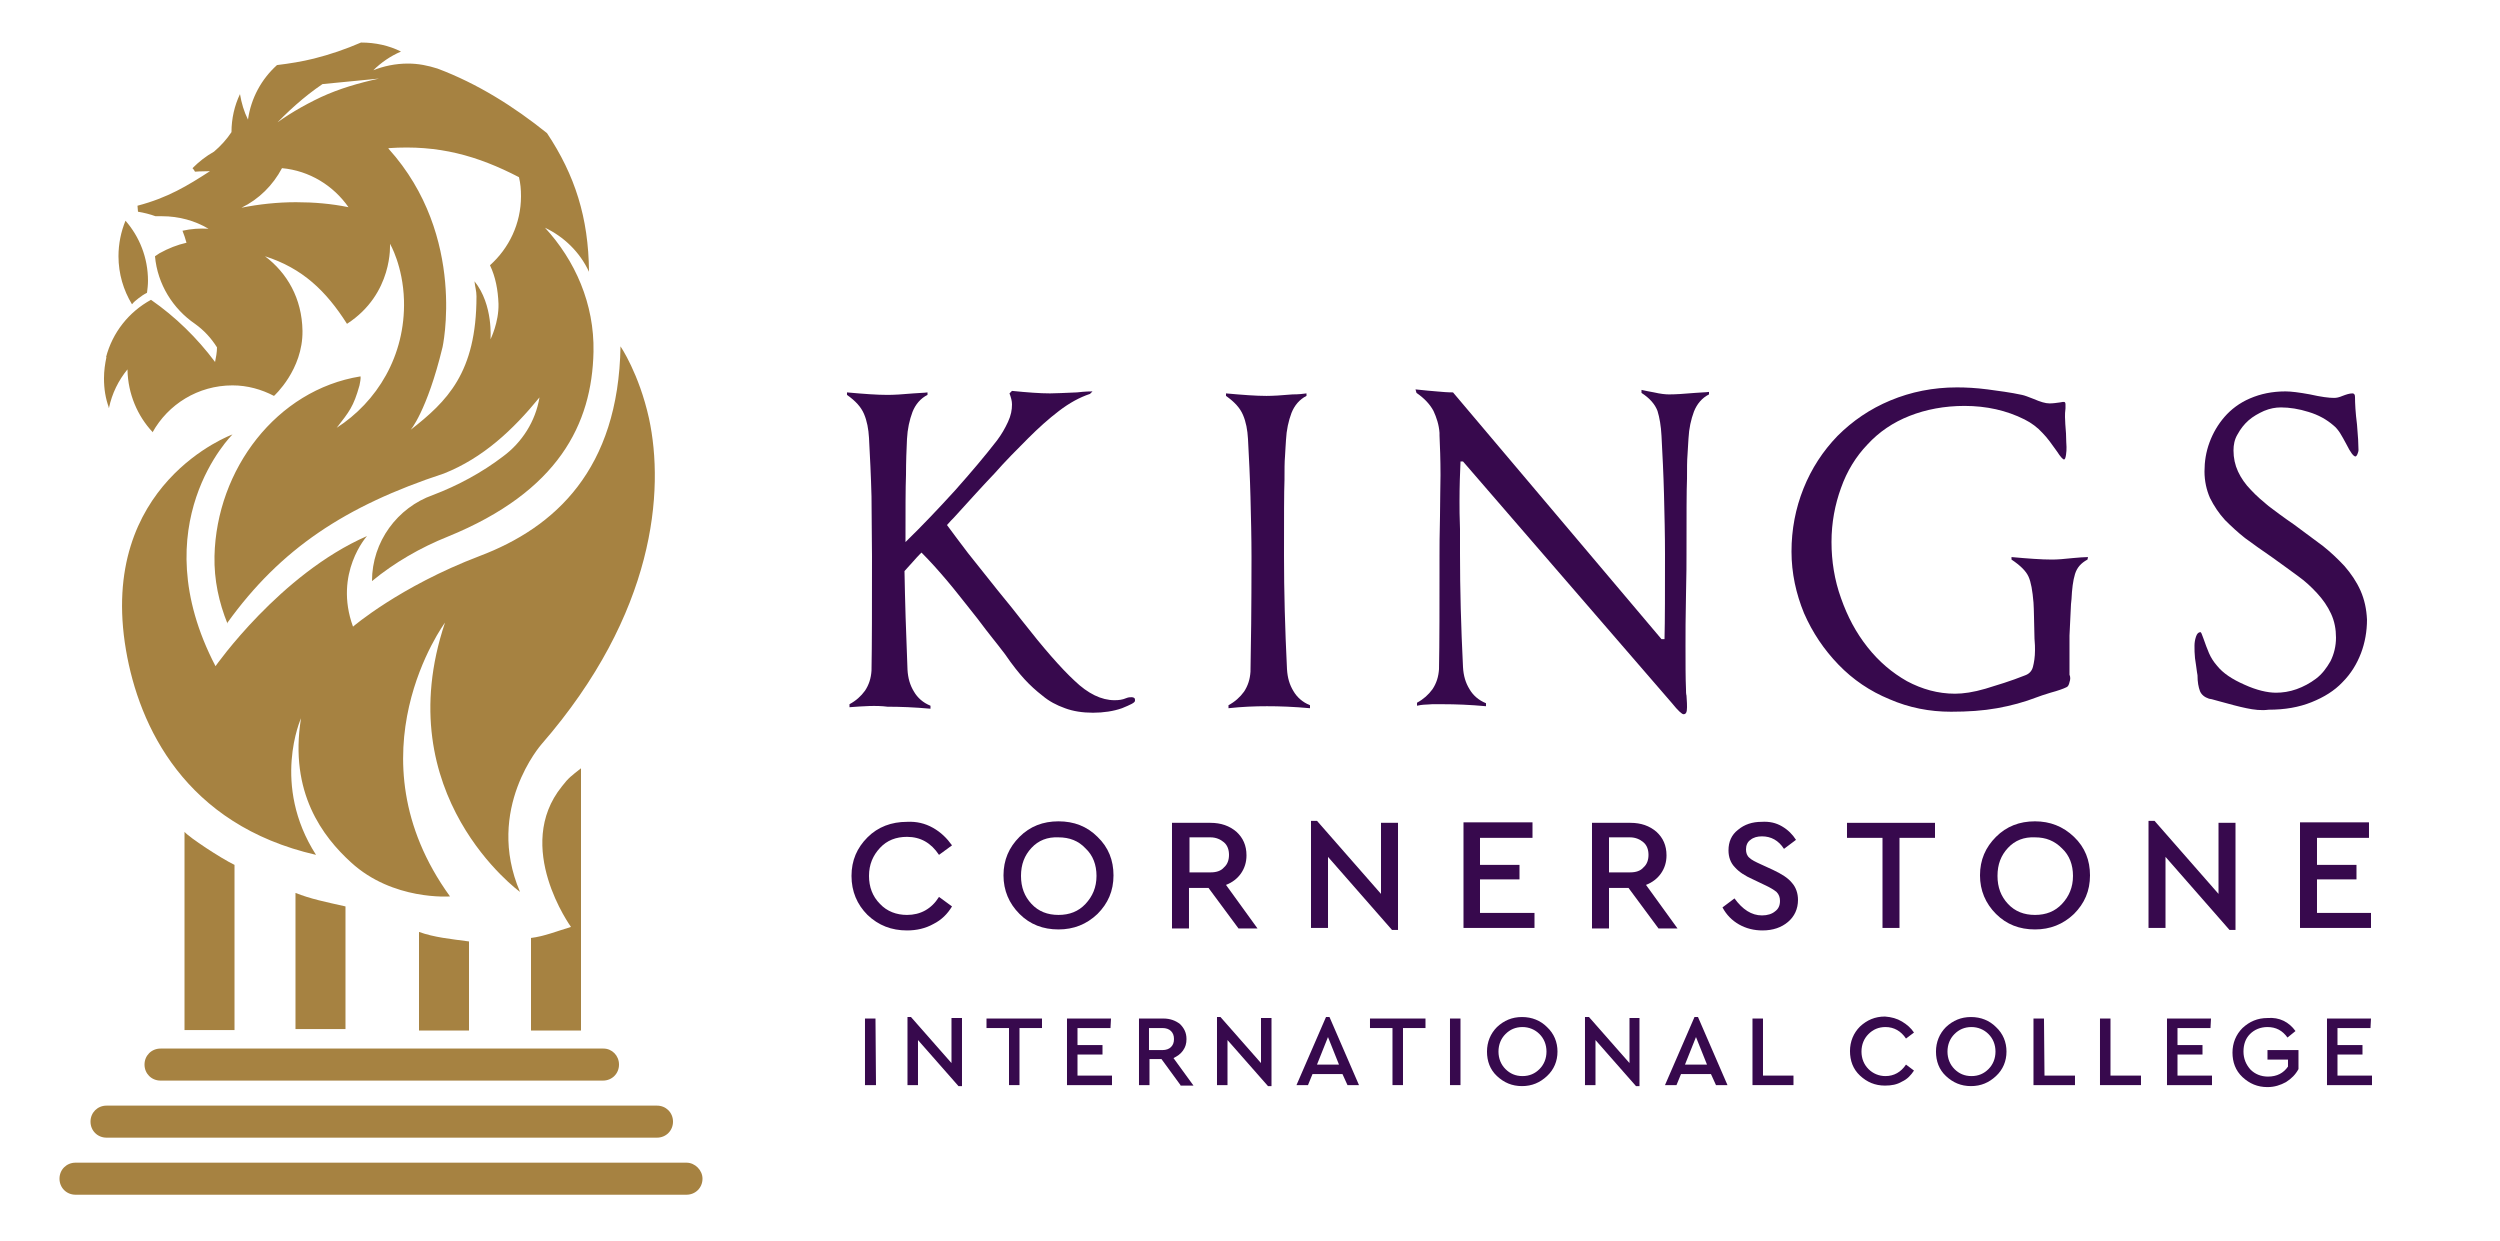 <svg width="143" height="71" viewBox="0 0 143 71" fill="none" xmlns="http://www.w3.org/2000/svg">
<path fill-rule="evenodd" clip-rule="evenodd" d="M35.407 60.894C35.407 61.409 35.007 61.81 34.492 61.81H9.181C8.666 61.81 8.266 61.409 8.266 60.894C8.266 60.379 8.666 59.978 9.181 59.978H34.52C35.007 59.978 35.407 60.379 35.407 60.894Z" fill="#A68241"/>
<path fill-rule="evenodd" clip-rule="evenodd" d="M38.496 64.158C38.496 64.673 38.095 65.074 37.581 65.074H6.092C5.577 65.074 5.177 64.673 5.177 64.158C5.177 63.642 5.577 63.242 6.092 63.242H37.581C38.095 63.242 38.496 63.642 38.496 64.158Z" fill="#A68241"/>
<path fill-rule="evenodd" clip-rule="evenodd" d="M40.183 67.421C40.183 67.937 39.782 68.338 39.268 68.338H4.319C3.804 68.338 3.403 67.937 3.403 67.421C3.403 66.906 3.804 66.505 4.319 66.505H39.268C39.754 66.505 40.183 66.935 40.183 67.421Z" fill="#A68241"/>
<path fill-rule="evenodd" clip-rule="evenodd" d="M32.146 44.976C29.343 48.44 32.661 53.021 32.661 53.021C31.889 53.25 31.117 53.565 30.373 53.651V58.947H33.233V43.946C32.69 44.375 32.518 44.489 32.146 44.976Z" fill="#A68241"/>
<path d="M7.921 17.063C8.064 16.948 8.236 16.834 8.408 16.748C8.436 16.519 8.465 16.319 8.465 16.061C8.465 14.744 7.979 13.541 7.178 12.625C6.92 13.255 6.777 13.942 6.777 14.658C6.777 15.66 7.063 16.605 7.55 17.406C7.664 17.263 7.778 17.177 7.921 17.063Z" fill="#A68241"/>
<path d="M6.234 23.333V23.304C6.206 23.304 6.206 23.333 6.234 23.333Z" fill="#A68241"/>
<path d="M8.637 17.12C8.637 17.149 8.637 17.149 8.637 17.12C8.665 17.12 8.665 17.12 8.665 17.12H8.637Z" fill="#A68241"/>
<path d="M33.948 20.126C34.005 17.378 32.889 14.887 31.173 13.026C32.26 13.541 33.175 14.429 33.69 15.546V15.517C33.662 12.454 32.889 10.02 31.288 7.615C29.4 6.098 27.312 4.781 25.024 3.922C24.481 3.75 23.938 3.636 23.337 3.636C22.622 3.636 21.936 3.779 21.306 4.037H21.335C21.793 3.579 22.336 3.206 22.937 2.949C22.25 2.605 21.478 2.433 20.649 2.433C19.791 2.806 18.875 3.121 17.96 3.35C17.274 3.521 16.559 3.636 15.844 3.722C14.957 4.523 14.357 5.611 14.185 6.842C13.956 6.384 13.813 5.898 13.727 5.382C13.413 6.041 13.241 6.785 13.241 7.558C12.955 7.987 12.612 8.36 12.24 8.675C11.783 8.932 11.382 9.247 11.01 9.619C11.01 9.619 11.096 9.705 11.153 9.82C11.153 9.82 11.525 9.791 12.011 9.791C10.724 10.621 9.609 11.309 7.864 11.767L7.893 12.11C8.236 12.167 8.579 12.253 8.894 12.368H8.923C9.037 12.368 9.151 12.368 9.266 12.368C10.238 12.368 11.153 12.625 11.926 13.084C11.439 13.055 10.953 13.084 10.438 13.198C10.524 13.427 10.61 13.656 10.667 13.885C10.152 14 9.638 14.2 9.123 14.486C9.037 14.544 8.951 14.601 8.865 14.658C9.008 16.261 9.895 17.664 11.153 18.523C11.668 18.895 12.069 19.325 12.412 19.869C12.412 20.155 12.355 20.441 12.297 20.727V20.699C11.268 19.325 10.038 18.122 8.637 17.149C7.378 17.836 6.434 19.01 6.063 20.441L6.091 20.413C6.005 20.813 5.948 21.214 5.948 21.644C5.948 22.245 6.034 22.789 6.234 23.333C6.406 22.502 6.778 21.758 7.292 21.128C7.292 21.128 7.292 21.128 7.292 21.157C7.321 22.531 7.864 23.791 8.722 24.707V24.735C9.609 23.132 11.325 22.044 13.298 22.044C14.156 22.044 14.957 22.273 15.672 22.646C15.672 22.646 17.331 21.157 17.302 18.924C17.274 17.063 16.416 15.603 15.157 14.658C17.302 15.345 18.647 16.634 19.848 18.523C22.508 16.805 22.307 13.942 22.307 13.942C22.307 13.942 23.051 15.202 23.108 17.177C23.194 20.355 21.564 22.989 19.247 24.478L19.276 24.449C19.962 23.562 20.22 23.275 20.563 22.044C20.591 21.901 20.649 21.644 20.62 21.5V21.529C15.815 22.302 12.383 26.854 12.269 31.807C12.24 33.181 12.526 34.469 13.012 35.672V35.614C16.044 31.406 19.733 28.944 25.396 27.083C27.627 26.196 29.343 24.592 30.859 22.732C30.63 24.106 29.858 25.308 28.771 26.11C27.57 27.026 26.197 27.77 24.767 28.314C22.736 29.03 21.278 30.977 21.278 33.238C22.565 32.179 24.052 31.32 25.625 30.69C31.946 28.114 33.862 24.249 33.948 20.126ZM15.558 7.329C16.416 6.413 17.388 5.525 18.446 4.81L21.678 4.495C20.506 4.752 19.419 5.067 18.361 5.554C17.331 6.041 16.359 6.613 15.501 7.272L15.558 7.329ZM16.931 11.566C15.872 11.566 14.814 11.681 13.813 11.881C14.814 11.394 15.615 10.593 16.13 9.619C17.703 9.762 19.076 10.621 19.934 11.852C18.961 11.652 17.96 11.566 16.931 11.566ZM25.31 19.869C25.282 20.012 26.769 13.541 22.222 8.503V8.474C25.082 8.274 27.312 8.904 29.686 10.135C29.772 10.507 29.801 10.822 29.801 11.223C29.801 12.797 29.114 14.2 28.027 15.173C28.342 15.832 28.485 16.576 28.514 17.378C28.542 18.437 28.056 19.41 28.056 19.41C28.056 19.41 28.228 17.435 27.141 16.09C27.169 16.404 27.255 16.634 27.255 16.948C27.255 21.329 25.568 22.96 23.48 24.592C23.451 24.65 24.424 23.533 25.31 19.869Z" fill="#A68241"/>
<path fill-rule="evenodd" clip-rule="evenodd" d="M23.967 53.307V58.947H26.827V53.851C25.769 53.708 24.853 53.622 23.967 53.307Z" fill="#A68241"/>
<path fill-rule="evenodd" clip-rule="evenodd" d="M16.902 51.074V58.861H19.762V51.847C18.618 51.59 17.76 51.418 16.902 51.074Z" fill="#A68241"/>
<path fill-rule="evenodd" clip-rule="evenodd" d="M10.554 47.581V58.919H13.414V49.471C12.642 49.099 10.811 47.896 10.554 47.581Z" fill="#A68241"/>
<path d="M37.123 23.934C36.551 21.357 35.493 19.811 35.493 19.811C35.379 26.854 31.746 30.175 27.428 31.807C22.852 33.553 20.192 35.844 20.192 35.844C19.076 32.78 20.993 30.662 20.993 30.662C16.016 32.837 12.327 38.105 12.327 38.105C8.094 29.975 13.299 24.85 13.299 24.85C13.299 24.85 5.577 27.656 7.207 37.189C7.951 41.541 10.582 47.181 18.076 48.898C15.502 44.89 17.218 41.083 17.218 41.083C16.531 45.348 18.476 47.868 20.078 49.328C22.48 51.532 25.74 51.275 25.74 51.275C19.877 43.173 25.454 35.614 25.454 35.614C22.137 45.492 29.744 51.017 29.744 51.017C27.714 46.264 30.974 42.571 30.974 42.571C37.495 35.071 38.01 28.056 37.123 23.934Z" fill="#A68241"/>
<path d="M53.368 47.352C53.825 47.61 54.169 47.954 54.455 48.354L53.711 48.898C53.254 48.211 52.653 47.868 51.881 47.868C51.251 47.868 50.737 48.068 50.336 48.498C49.936 48.927 49.707 49.442 49.707 50.101C49.707 50.731 49.907 51.275 50.336 51.704C50.737 52.133 51.28 52.334 51.881 52.334C52.653 52.334 53.282 51.99 53.711 51.303L54.455 51.847C54.197 52.277 53.854 52.62 53.396 52.849C52.939 53.107 52.424 53.221 51.881 53.221C50.994 53.221 50.251 52.935 49.621 52.334C49.021 51.733 48.706 50.988 48.706 50.101C48.706 49.213 49.021 48.498 49.621 47.896C50.222 47.295 50.994 47.009 51.881 47.009C52.424 46.98 52.91 47.095 53.368 47.352Z" fill="#37094D"/>
<path d="M62.777 47.868C63.406 48.469 63.692 49.213 63.692 50.072C63.692 50.96 63.378 51.675 62.777 52.277C62.148 52.878 61.404 53.164 60.546 53.164C59.66 53.164 58.916 52.878 58.316 52.277C57.715 51.675 57.4 50.931 57.4 50.072C57.4 49.185 57.715 48.469 58.316 47.868C58.916 47.267 59.66 46.98 60.546 46.98C61.433 46.98 62.177 47.267 62.777 47.868ZM59.002 48.498C58.602 48.927 58.401 49.442 58.401 50.101C58.401 50.759 58.602 51.275 59.002 51.704C59.402 52.133 59.917 52.334 60.546 52.334C61.176 52.334 61.69 52.133 62.091 51.704C62.491 51.275 62.72 50.759 62.72 50.101C62.72 49.471 62.52 48.927 62.091 48.526C61.69 48.097 61.176 47.896 60.546 47.896C59.917 47.868 59.402 48.068 59.002 48.498Z" fill="#37094D"/>
<path d="M70.842 53.107L69.126 50.788H68.01V53.107H67.038V47.066H69.24C69.841 47.066 70.327 47.238 70.728 47.581C71.099 47.925 71.299 48.354 71.299 48.927C71.299 49.328 71.185 49.671 70.985 49.958C70.785 50.244 70.499 50.473 70.127 50.616L71.929 53.107H70.842ZM68.039 49.9H69.24C69.584 49.9 69.841 49.815 70.013 49.614C70.213 49.442 70.299 49.185 70.299 48.898C70.299 48.612 70.213 48.354 70.013 48.183C69.812 48.011 69.555 47.896 69.24 47.896H68.039V49.9Z" fill="#37094D"/>
<path d="M79.966 47.066V53.193H79.623L75.962 49.013V53.078H74.989V46.952H75.332L78.993 51.131V47.066H79.966Z" fill="#37094D"/>
<path d="M87.659 47.925H84.656V49.471H86.915V50.301H84.656V52.219H87.773V53.078H83.712V47.038H87.659V47.925Z" fill="#37094D"/>
<path d="M94.866 53.107L93.15 50.788H92.035V53.107H91.062V47.066H93.265C93.865 47.066 94.352 47.238 94.752 47.581C95.124 47.925 95.324 48.354 95.324 48.927C95.324 49.328 95.21 49.671 95.009 49.958C94.809 50.244 94.523 50.473 94.151 50.616L95.953 53.107H94.866ZM92.035 49.9H93.236C93.579 49.9 93.837 49.815 94.008 49.614C94.209 49.442 94.294 49.185 94.294 48.898C94.294 48.612 94.209 48.354 94.008 48.183C93.808 48.011 93.551 47.896 93.236 47.896H92.035V49.9Z" fill="#37094D"/>
<path d="M101.93 47.267C102.273 47.467 102.53 47.725 102.731 48.039L102.044 48.555C101.73 48.068 101.301 47.839 100.786 47.839C100.528 47.839 100.3 47.896 100.128 48.039C99.956 48.154 99.871 48.354 99.871 48.584C99.871 48.784 99.928 48.956 100.071 49.07C100.185 49.185 100.414 49.299 100.729 49.442L101.415 49.757C101.901 49.986 102.273 50.215 102.502 50.502C102.731 50.759 102.845 51.103 102.845 51.475C102.845 51.99 102.645 52.42 102.273 52.735C101.901 53.05 101.415 53.221 100.814 53.221C100.328 53.221 99.871 53.107 99.47 52.878C99.07 52.649 98.755 52.334 98.526 51.904L99.213 51.389C99.67 52.019 100.185 52.362 100.786 52.362C101.1 52.362 101.358 52.277 101.529 52.133C101.73 51.99 101.815 51.79 101.815 51.532C101.815 51.332 101.758 51.16 101.615 51.017C101.472 50.902 101.243 50.759 100.929 50.616L100.271 50.301C99.813 50.101 99.47 49.872 99.241 49.614C98.984 49.356 98.87 49.013 98.87 48.641C98.87 48.154 99.041 47.753 99.413 47.467C99.785 47.152 100.242 47.009 100.757 47.009C101.215 46.98 101.587 47.066 101.93 47.267Z" fill="#37094D"/>
<path d="M110.682 47.925H108.651V53.078H107.679V47.925H105.648V47.066H110.682V47.925Z" fill="#37094D"/>
<path d="M118.633 47.868C119.262 48.469 119.548 49.213 119.548 50.072C119.548 50.96 119.233 51.675 118.633 52.277C118.003 52.878 117.26 53.164 116.402 53.164C115.515 53.164 114.772 52.878 114.171 52.277C113.57 51.675 113.256 50.931 113.256 50.072C113.256 49.185 113.57 48.469 114.171 47.868C114.772 47.267 115.515 46.98 116.402 46.98C117.26 46.98 118.003 47.267 118.633 47.868ZM114.857 48.498C114.457 48.927 114.257 49.442 114.257 50.101C114.257 50.759 114.457 51.275 114.857 51.704C115.258 52.133 115.773 52.334 116.402 52.334C117.031 52.334 117.546 52.133 117.946 51.704C118.347 51.275 118.575 50.759 118.575 50.101C118.575 49.471 118.375 48.927 117.946 48.526C117.517 48.097 117.031 47.896 116.402 47.896C115.773 47.868 115.258 48.068 114.857 48.498Z" fill="#37094D"/>
<path d="M127.871 47.066V53.193H127.528L123.867 49.013V53.078H122.895V46.952H123.238L126.899 51.131V47.066H127.871Z" fill="#37094D"/>
<path d="M135.535 47.925H132.532V49.471H134.791V50.301H132.532V52.219H135.621V53.078H131.56V47.038H135.506V47.925H135.535Z" fill="#37094D"/>
<path d="M48.591 40.453V40.281C48.963 40.081 49.249 39.823 49.478 39.508C49.707 39.164 49.821 38.792 49.85 38.363C49.878 36.903 49.878 34.727 49.878 31.807C49.878 30.69 49.85 29.574 49.85 28.4C49.821 27.255 49.764 26.11 49.707 25.05C49.678 24.535 49.592 24.077 49.421 23.676C49.249 23.275 48.934 22.932 48.448 22.588V22.445C49.392 22.531 50.164 22.588 50.765 22.588C51.108 22.588 51.623 22.56 52.252 22.502C52.595 22.474 52.853 22.474 53.053 22.445V22.588C52.652 22.789 52.366 23.132 52.195 23.562C52.023 24.02 51.909 24.535 51.88 25.108C51.852 25.709 51.823 26.396 51.823 27.169C51.794 27.913 51.794 29.202 51.794 31.005C52.767 30.061 53.711 29.058 54.626 28.056C55.541 27.026 56.342 26.081 57.028 25.194C57.286 24.85 57.486 24.506 57.657 24.134C57.829 23.762 57.886 23.447 57.886 23.132C57.886 22.932 57.829 22.732 57.743 22.502L57.886 22.359C58.744 22.445 59.488 22.502 60.06 22.502C60.374 22.502 60.889 22.474 61.604 22.445C62.09 22.388 62.376 22.388 62.491 22.388L62.348 22.531C61.747 22.732 61.175 23.046 60.575 23.504C59.974 23.962 59.402 24.478 58.801 25.079C58.172 25.709 57.514 26.367 56.885 27.083C56.227 27.77 55.455 28.629 54.569 29.602C54.483 29.688 54.34 29.831 54.168 30.032C54.54 30.547 54.94 31.062 55.369 31.635C55.798 32.179 56.37 32.895 57.057 33.754C57.715 34.555 58.172 35.128 58.458 35.5C59.688 37.075 60.689 38.22 61.461 38.935C62.233 39.68 63.006 40.052 63.749 40.052C64.007 40.052 64.207 40.023 64.407 39.938C64.55 39.88 64.636 39.88 64.722 39.88C64.807 39.88 64.865 39.909 64.893 39.938C64.922 39.966 64.922 40.023 64.922 40.081C64.922 40.195 64.664 40.31 64.178 40.51C63.692 40.682 63.12 40.768 62.519 40.768C61.919 40.768 61.375 40.682 60.918 40.51C60.432 40.338 60.003 40.109 59.631 39.794C59.259 39.508 58.916 39.193 58.601 38.85C58.287 38.506 57.915 38.048 57.486 37.418C57.171 37.017 56.942 36.702 56.771 36.502C56.542 36.216 56.256 35.844 55.913 35.386C55.226 34.527 54.654 33.782 54.168 33.21C53.682 32.637 53.196 32.093 52.71 31.607L52.595 31.721C52.395 31.921 52.138 32.236 51.737 32.666C51.766 34.326 51.823 36.216 51.909 38.306C51.937 38.792 52.052 39.193 52.281 39.565C52.481 39.909 52.795 40.195 53.224 40.367V40.539C52.281 40.453 51.48 40.424 50.765 40.424C50.107 40.338 49.363 40.396 48.591 40.453Z" fill="#37094D"/>
<path d="M70.27 40.51V40.338C70.642 40.138 70.928 39.88 71.157 39.565C71.385 39.222 71.5 38.85 71.528 38.42C71.557 36.96 71.586 34.784 71.586 31.864C71.586 30.748 71.557 29.631 71.528 28.457C71.5 27.312 71.443 26.196 71.385 25.108C71.357 24.592 71.271 24.134 71.099 23.733C70.928 23.333 70.613 22.989 70.127 22.646V22.502C71.071 22.588 71.843 22.646 72.444 22.646C72.787 22.646 73.302 22.617 73.931 22.56C74.274 22.56 74.531 22.531 74.731 22.502V22.646C74.331 22.846 74.045 23.189 73.874 23.619C73.702 24.077 73.588 24.592 73.559 25.165C73.53 25.48 73.53 25.766 73.502 26.11C73.473 26.425 73.473 26.883 73.473 27.455C73.445 28.142 73.445 29.574 73.445 31.778C73.445 33.811 73.502 35.958 73.616 38.277C73.645 38.764 73.759 39.164 73.988 39.537C74.188 39.88 74.503 40.166 74.932 40.338V40.51C73.988 40.424 73.187 40.396 72.472 40.396C71.786 40.396 71.042 40.424 70.27 40.51Z" fill="#37094D"/>
<path d="M94.609 22.445C94.981 22.531 95.267 22.56 95.467 22.56C95.81 22.56 96.325 22.531 96.954 22.474C97.297 22.445 97.555 22.445 97.755 22.417V22.56C97.355 22.76 97.069 23.104 96.897 23.533C96.725 23.991 96.611 24.506 96.582 25.079C96.554 25.394 96.554 25.68 96.525 26.024C96.497 26.339 96.497 26.797 96.497 27.369C96.468 28.056 96.468 29.488 96.468 31.692C96.468 32.122 96.468 32.895 96.439 34.04C96.411 35.3 96.411 36.244 96.411 36.931C96.411 37.962 96.411 38.792 96.439 39.422C96.439 39.565 96.439 39.68 96.468 39.794C96.497 40.138 96.497 40.367 96.497 40.453C96.497 40.739 96.439 40.854 96.296 40.854C96.211 40.854 95.982 40.653 95.639 40.224L83.684 26.396H83.541C83.512 27.055 83.484 27.799 83.484 28.686C83.484 29.058 83.484 29.574 83.512 30.261C83.512 30.748 83.512 31.234 83.512 31.664C83.512 33.696 83.569 35.844 83.684 38.163C83.712 38.649 83.827 39.05 84.056 39.422C84.256 39.766 84.57 40.052 84.999 40.224V40.396C84.056 40.31 83.255 40.281 82.54 40.281C82.225 40.281 82.025 40.281 81.911 40.281C81.796 40.281 81.625 40.31 81.424 40.31C81.339 40.31 81.224 40.338 81.053 40.367V40.195C81.424 39.995 81.71 39.737 81.939 39.422C82.168 39.079 82.282 38.706 82.311 38.277C82.34 36.817 82.34 34.641 82.34 31.721C82.34 31.349 82.34 30.633 82.368 29.517C82.368 28.572 82.397 27.77 82.397 27.169C82.397 26.282 82.368 25.537 82.34 24.907V24.764C82.311 24.306 82.168 23.877 81.996 23.505C81.796 23.132 81.482 22.789 81.024 22.474L80.967 22.273C81.453 22.331 81.853 22.359 82.168 22.388C82.483 22.417 82.797 22.445 83.112 22.445L95.038 36.559H95.21C95.238 35.471 95.238 33.868 95.238 31.692C95.238 30.576 95.21 29.459 95.181 28.285C95.152 27.14 95.095 25.995 95.038 24.936C95.009 24.363 94.924 23.877 94.809 23.505C94.666 23.132 94.38 22.789 93.894 22.474V22.302C94.123 22.359 94.323 22.388 94.609 22.445Z" fill="#37094D"/>
<path d="M118.375 39.021C118.347 39.164 118.289 39.279 118.204 39.308C118.032 39.394 117.717 39.508 117.288 39.623C116.917 39.737 116.659 39.823 116.516 39.88C115.773 40.166 115.029 40.367 114.228 40.51C113.427 40.653 112.569 40.711 111.597 40.711C110.367 40.711 109.195 40.481 108.079 39.995C106.964 39.537 105.991 38.878 105.162 38.019C104.333 37.16 103.675 36.187 103.189 35.071C102.731 33.954 102.474 32.78 102.474 31.549C102.474 30.29 102.702 29.087 103.16 27.942C103.618 26.797 104.275 25.795 105.105 24.936C105.963 24.077 106.964 23.39 108.136 22.903C109.309 22.416 110.567 22.159 111.94 22.159C112.455 22.159 113.027 22.188 113.685 22.273C114.314 22.359 115 22.445 115.658 22.588C115.801 22.617 116.03 22.703 116.316 22.817C116.716 22.989 117.002 23.075 117.231 23.075C117.431 23.075 117.632 23.046 117.832 23.018C117.946 22.989 118.032 22.989 118.061 22.989C118.118 22.989 118.146 23.046 118.146 23.132C118.146 23.161 118.146 23.247 118.146 23.361C118.118 23.562 118.118 23.705 118.118 23.848C118.118 24.077 118.146 24.392 118.175 24.793C118.175 25.165 118.204 25.423 118.204 25.566C118.204 25.709 118.204 25.852 118.175 26.024C118.146 26.196 118.118 26.282 118.061 26.282C118.003 26.282 117.86 26.138 117.66 25.823C117.374 25.423 117.117 25.05 116.831 24.764C116.545 24.449 116.202 24.192 115.801 23.991C114.772 23.476 113.628 23.218 112.369 23.218C111.225 23.218 110.167 23.419 109.223 23.791C108.279 24.163 107.479 24.707 106.821 25.423C106.163 26.11 105.648 26.94 105.305 27.913C104.962 28.858 104.762 29.889 104.762 31.005C104.762 32.093 104.933 33.181 105.305 34.212C105.677 35.271 106.163 36.187 106.821 37.017C107.479 37.848 108.222 38.477 109.08 38.964C109.938 39.422 110.853 39.68 111.826 39.68C112.312 39.68 112.884 39.594 113.57 39.394C114.228 39.193 115 38.964 115.858 38.621C116.087 38.535 116.23 38.363 116.287 38.134C116.345 37.905 116.402 37.59 116.402 37.189V37.218C116.402 37.046 116.402 36.817 116.373 36.531C116.345 35.557 116.345 34.87 116.316 34.469C116.259 33.782 116.173 33.296 116.03 32.981C115.887 32.666 115.572 32.351 115.058 32.007V31.864C116.001 31.95 116.774 32.007 117.374 32.007C117.66 32.007 118.061 31.979 118.575 31.921C118.919 31.893 119.205 31.864 119.433 31.864L119.405 32.007C119.033 32.208 118.804 32.465 118.69 32.837C118.575 33.21 118.518 33.696 118.49 34.269L118.461 34.555C118.432 35.242 118.404 35.844 118.375 36.359C118.375 36.874 118.375 37.647 118.375 38.592C118.432 38.735 118.432 38.85 118.375 39.021Z" fill="#37094D"/>
<path d="M128.5 40.51C128.071 40.424 127.556 40.281 126.927 40.109C126.555 39.995 126.383 39.966 126.355 39.966C126.097 39.88 125.926 39.737 125.84 39.537C125.754 39.308 125.697 39.021 125.697 38.621L125.668 38.449C125.64 38.163 125.583 37.905 125.554 37.647C125.525 37.389 125.525 37.16 125.525 36.931C125.525 36.76 125.554 36.588 125.611 36.416C125.668 36.244 125.754 36.158 125.869 36.158C125.897 36.158 125.954 36.273 126.04 36.531C126.155 36.846 126.24 37.103 126.355 37.361C126.469 37.619 126.612 37.848 126.812 38.077C127.156 38.506 127.67 38.85 128.385 39.164C129.072 39.479 129.701 39.623 130.187 39.623C130.559 39.623 130.959 39.565 131.36 39.422C131.76 39.279 132.132 39.079 132.475 38.821C132.818 38.563 133.076 38.22 133.305 37.819C133.505 37.418 133.619 36.96 133.619 36.473C133.619 35.987 133.533 35.529 133.333 35.099C133.133 34.67 132.876 34.298 132.532 33.925C132.189 33.553 131.846 33.238 131.446 32.952C131.045 32.666 130.559 32.294 129.987 31.893C129.358 31.463 128.843 31.091 128.414 30.776C128.014 30.461 127.642 30.118 127.27 29.746C126.927 29.373 126.641 28.944 126.412 28.486C126.212 28.028 126.097 27.512 126.097 26.969C126.097 26.396 126.183 25.852 126.383 25.308C126.584 24.764 126.87 24.277 127.241 23.848C127.613 23.419 128.099 23.046 128.7 22.789C129.301 22.531 129.958 22.388 130.731 22.388C131.045 22.388 131.503 22.445 132.132 22.56C132.761 22.703 133.219 22.76 133.505 22.76C133.648 22.76 133.791 22.732 133.991 22.646C134.22 22.56 134.391 22.502 134.563 22.502C134.649 22.502 134.706 22.56 134.706 22.703C134.706 23.075 134.735 23.619 134.82 24.277C134.878 24.936 134.906 25.423 134.906 25.738C134.906 25.823 134.878 25.881 134.849 25.966C134.82 26.052 134.763 26.11 134.735 26.11C134.62 26.11 134.449 25.881 134.22 25.423C134.077 25.165 133.962 24.936 133.848 24.764C133.734 24.592 133.619 24.449 133.476 24.335C133.076 23.991 132.618 23.733 132.046 23.562C131.503 23.39 130.959 23.304 130.473 23.304C130.159 23.304 129.844 23.361 129.501 23.504C129.186 23.648 128.872 23.819 128.614 24.048C128.357 24.277 128.157 24.535 127.985 24.85C127.813 25.136 127.756 25.451 127.756 25.766C127.756 26.196 127.842 26.596 128.014 26.969C128.185 27.341 128.443 27.713 128.757 28.028C129.072 28.371 129.415 28.658 129.758 28.944C130.101 29.202 130.588 29.574 131.217 30.003C131.875 30.49 132.418 30.891 132.876 31.234C133.305 31.578 133.705 31.95 134.105 32.379C134.477 32.809 134.792 33.267 135.021 33.782C135.249 34.298 135.364 34.842 135.392 35.443C135.392 36.101 135.278 36.76 135.049 37.361C134.82 37.962 134.477 38.535 133.991 39.021C133.533 39.508 132.933 39.88 132.218 40.166C131.503 40.453 130.702 40.596 129.758 40.596C129.358 40.653 128.9 40.596 128.5 40.51Z" fill="#37094D"/>
<path d="M50.107 62.068H49.477V58.26H50.078L50.107 62.068Z" fill="#37094D"/>
<path d="M55.026 58.26V62.125H54.825L52.509 59.491V62.068H51.908V58.174H52.108L54.425 60.808V58.231H55.026V58.26Z" fill="#37094D"/>
<path d="M59.602 58.804H58.315V62.068H57.715V58.804H56.428V58.26H59.602V58.804Z" fill="#37094D"/>
<path d="M63.52 58.804H61.633V59.777H63.063V60.321H61.633V61.524H63.606V62.068H61.032V58.26H63.549L63.52 58.804Z" fill="#37094D"/>
<path d="M67.524 62.068L66.437 60.579H65.751V62.068H65.15V58.26H66.552C66.924 58.26 67.238 58.375 67.496 58.575C67.724 58.804 67.867 59.062 67.867 59.434C67.867 59.691 67.81 59.892 67.667 60.092C67.524 60.293 67.353 60.407 67.124 60.522L68.268 62.096H67.524V62.068V62.068ZM65.722 60.064H66.495C66.695 60.064 66.866 60.007 66.981 59.892C67.095 59.777 67.152 59.634 67.152 59.434C67.152 59.233 67.095 59.09 66.981 58.976C66.866 58.861 66.695 58.804 66.495 58.804H65.722V60.064Z" fill="#37094D"/>
<path d="M72.73 58.26V62.125H72.529L70.213 59.491V62.068H69.612V58.174H69.812L72.129 60.808V58.231H72.73V58.26Z" fill="#37094D"/>
<path d="M76.79 61.438H75.074L74.817 62.068H74.159L75.847 58.174H76.047L77.734 62.068H77.076L76.79 61.438ZM75.961 59.319L75.332 60.894H76.59L75.961 59.319Z" fill="#37094D"/>
<path d="M81.538 58.804H80.251V62.068H79.65V58.804H78.363V58.26H81.538V58.804Z" fill="#37094D"/>
<path d="M83.54 62.068H82.939V58.26H83.54V62.068Z" fill="#37094D"/>
<path d="M88.488 58.747C88.888 59.119 89.088 59.606 89.088 60.15C89.088 60.694 88.888 61.18 88.488 61.552C88.087 61.925 87.63 62.125 87.058 62.125C86.486 62.125 86.028 61.925 85.628 61.552C85.227 61.18 85.056 60.694 85.056 60.15C85.056 59.606 85.256 59.119 85.628 58.747C86.028 58.375 86.486 58.174 87.058 58.174C87.63 58.174 88.116 58.375 88.488 58.747ZM86.114 59.148C85.856 59.405 85.713 59.749 85.713 60.15C85.713 60.55 85.856 60.894 86.114 61.152C86.371 61.409 86.686 61.552 87.086 61.552C87.487 61.552 87.801 61.409 88.059 61.152C88.316 60.894 88.459 60.55 88.459 60.15C88.459 59.749 88.316 59.405 88.059 59.148C87.801 58.89 87.458 58.747 87.086 58.747C86.686 58.747 86.371 58.89 86.114 59.148Z" fill="#37094D"/>
<path d="M93.778 58.26V62.125H93.578L91.262 59.491V62.068H90.661V58.174H90.89L93.207 60.808V58.231H93.778V58.26V58.26Z" fill="#37094D"/>
<path d="M97.868 61.438H96.153L95.895 62.068H95.237L96.925 58.174H97.125L98.812 62.068H98.154L97.868 61.438ZM97.01 59.319L96.381 60.894H97.64L97.01 59.319Z" fill="#37094D"/>
<path d="M100.843 61.524H102.587V62.068H100.242V58.26H100.843V61.524V61.524Z" fill="#37094D"/>
<path d="M108.794 58.432C109.08 58.604 109.309 58.804 109.48 59.062L109.023 59.405C108.737 58.976 108.336 58.747 107.85 58.747C107.45 58.747 107.135 58.89 106.878 59.148C106.62 59.405 106.477 59.749 106.477 60.15C106.477 60.55 106.62 60.894 106.878 61.152C107.135 61.409 107.478 61.552 107.85 61.552C108.336 61.552 108.737 61.323 109.023 60.894L109.48 61.237C109.309 61.495 109.108 61.724 108.794 61.867C108.508 62.039 108.193 62.096 107.821 62.096C107.249 62.096 106.792 61.896 106.391 61.524C105.991 61.152 105.819 60.665 105.819 60.121C105.819 59.577 106.02 59.09 106.391 58.718C106.792 58.346 107.249 58.146 107.821 58.146C108.193 58.174 108.508 58.26 108.794 58.432Z" fill="#37094D"/>
<path d="M114.17 58.747C114.571 59.119 114.771 59.606 114.771 60.15C114.771 60.694 114.571 61.18 114.17 61.552C113.77 61.925 113.312 62.125 112.74 62.125C112.168 62.125 111.711 61.925 111.31 61.552C110.91 61.18 110.738 60.694 110.738 60.15C110.738 59.606 110.938 59.119 111.31 58.747C111.711 58.375 112.168 58.174 112.74 58.174C113.312 58.174 113.798 58.375 114.17 58.747ZM111.796 59.148C111.539 59.405 111.396 59.749 111.396 60.15C111.396 60.55 111.539 60.894 111.796 61.152C112.054 61.409 112.368 61.552 112.769 61.552C113.169 61.552 113.484 61.409 113.741 61.152C113.999 60.894 114.142 60.55 114.142 60.15C114.142 59.749 113.999 59.405 113.741 59.148C113.484 58.89 113.141 58.747 112.769 58.747C112.368 58.747 112.054 58.89 111.796 59.148Z" fill="#37094D"/>
<path d="M116.945 61.524H118.689V62.068H116.315V58.26H116.916L116.945 61.524Z" fill="#37094D"/>
<path d="M120.72 61.524H122.464V62.068H120.119V58.26H120.72V61.524Z" fill="#37094D"/>
<path d="M126.44 58.804H124.553V59.777H125.983V60.321H124.553V61.524H126.526V62.068H123.952V58.26H126.469L126.44 58.804Z" fill="#37094D"/>
<path d="M131.302 58.976L130.844 59.348C130.558 58.947 130.186 58.747 129.7 58.747C129.3 58.747 128.957 58.89 128.699 59.148C128.442 59.405 128.327 59.749 128.327 60.15C128.327 60.55 128.47 60.894 128.728 61.18C128.985 61.438 129.328 61.581 129.729 61.581C130.244 61.581 130.615 61.381 130.873 61.008V60.608H129.7V60.064H131.473V61.152C131.302 61.467 131.073 61.696 130.758 61.896C130.444 62.068 130.101 62.182 129.7 62.182C129.128 62.182 128.671 61.982 128.27 61.61C127.87 61.237 127.698 60.751 127.698 60.207C127.698 59.663 127.898 59.176 128.27 58.804C128.671 58.432 129.128 58.231 129.7 58.231C130.387 58.174 130.93 58.461 131.302 58.976Z" fill="#37094D"/>
<path d="M135.592 58.804H133.704V59.777H135.134V60.321H133.704V61.524H135.678V62.068H133.104V58.26H135.62L135.592 58.804Z" fill="#37094D"/>
</svg>
